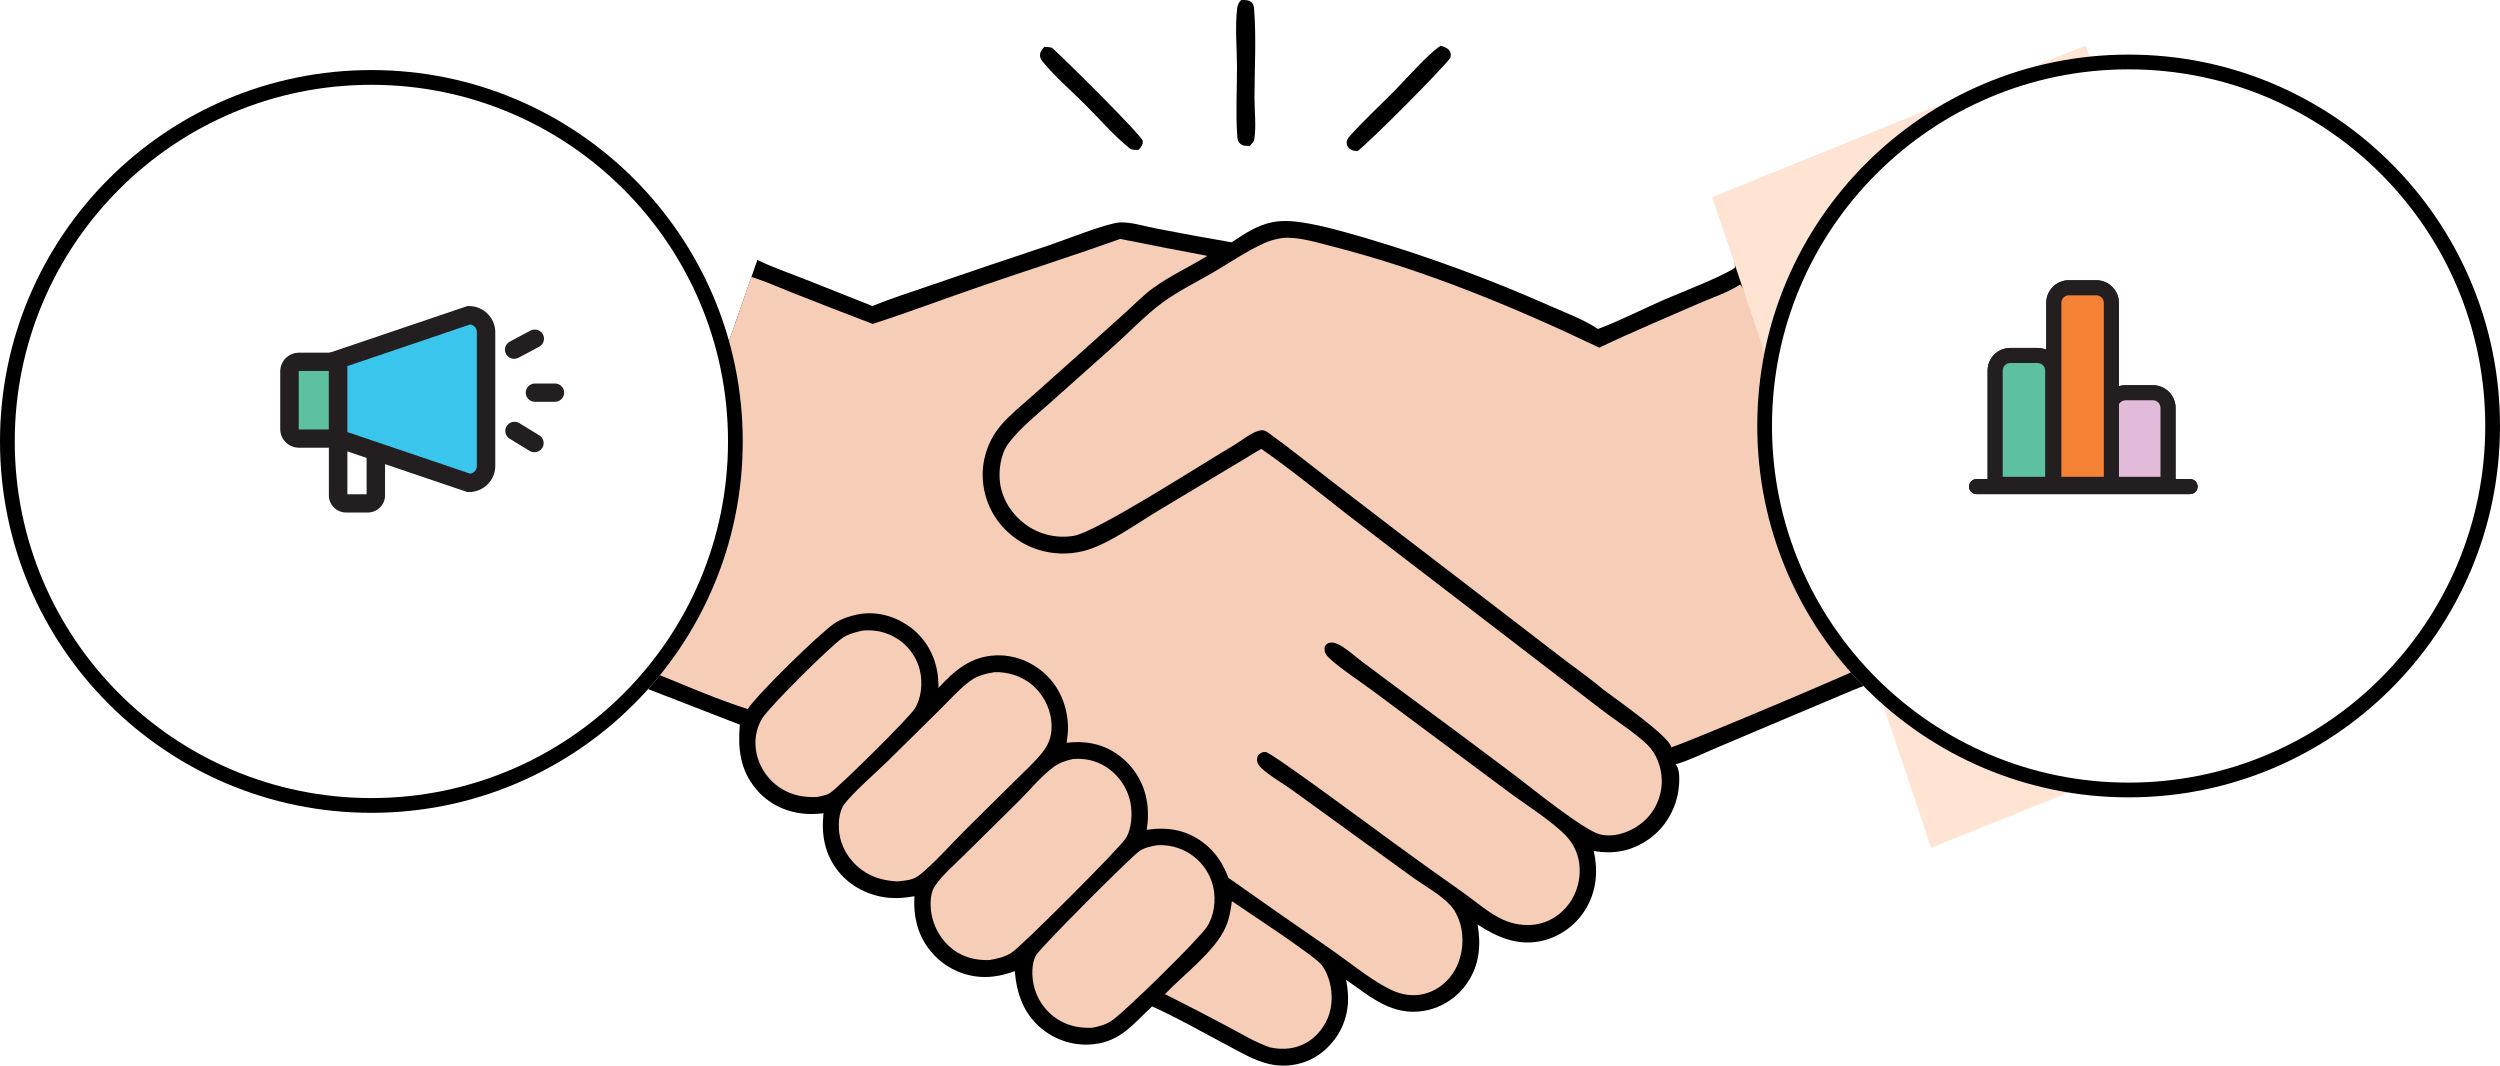 <svg width="678" height="289" viewBox="0 0 678 289" fill="none" xmlns="http://www.w3.org/2000/svg">
<g clip-path="url(#clip0_550_1963)">
<path d="M283.204 12.712C283.932 12.7 284.557 12.773 285.267 12.933C287.772 15.053 309.798 36.846 309.914 38.241C310.002 39.292 309.426 39.902 308.787 40.649C308.034 40.644 306.985 40.741 306.37 40.244C302.056 36.757 298.248 32.318 294.31 28.384C290.522 24.599 286.18 20.867 282.787 16.735C282.395 16.256 282.074 15.766 282.05 15.129C282.01 14.082 282.555 13.467 283.204 12.712Z" fill="black"/>
<path d="M390.692 12.415C391.606 12.651 392.627 13.012 393.166 13.85C393.578 14.492 393.462 14.954 393.357 15.652C391.5 18.398 371.197 38.779 368.134 40.996C367.115 40.915 366.325 40.753 365.641 39.935C365.279 39.501 365.148 38.931 365.239 38.361C365.353 37.65 366.011 36.956 366.479 36.44C370.112 32.417 374.205 28.656 378.018 24.796C381.364 21.409 387.24 14.646 390.692 12.415Z" fill="black"/>
<path d="M336.57 0.022C337.53 -0.024 338.589 -0.058 339.365 0.59C339.985 1.107 340.057 1.788 340.117 2.548C340.735 10.397 340.223 18.693 340.215 26.59C340.211 30.014 340.715 34.359 340.176 37.693C340.046 38.495 339.483 38.96 338.974 39.551C338.06 39.612 337.062 39.611 336.33 38.968C335.567 38.298 335.569 37.275 335.507 36.333C335.114 30.327 335.496 24.068 335.473 18.033C335.453 13.036 334.903 7.027 335.531 2.153C335.649 1.239 335.972 0.708 336.569 0.022H336.57Z" fill="black"/>
<path d="M205.401 70.499C209.394 72.451 213.74 73.947 217.879 75.564L236.588 82.989C241.527 80.979 246.699 79.348 251.738 77.597C262.64 73.846 273.561 70.153 284.503 66.519C288.728 65.101 300.31 60.456 303.801 60.32C306.818 60.202 310.435 61.374 313.429 61.941C320.277 63.276 327.138 64.534 334.014 65.715C337.461 63.44 340.87 61.106 344.993 60.277C347.705 59.731 350.476 59.918 353.193 60.334C358.803 61.194 364.38 62.838 369.836 64.395C378.491 66.95 387.054 69.784 395.525 72.899C403.995 76.013 412.355 79.402 420.604 83.066C424.79 84.919 429.569 86.671 433.36 89.221C439.441 86.942 445.389 83.869 451.357 81.262C455.796 79.321 466.934 75.077 470.485 72.624C470.772 70.164 468.843 67.113 468.549 64.548C468.328 62.645 468.965 60.189 470.269 58.75C471.279 57.635 473.133 56.849 474.5 56.27C478.468 54.59 482.609 53.194 486.64 51.655L514.953 40.905L543.549 29.866C547.309 28.42 551.025 26.779 554.828 25.462C556.215 24.982 557.633 24.593 559.11 24.593C560.521 24.593 562.658 25.036 563.625 26.148C564.905 27.621 565.805 30.001 566.48 31.811C568.963 38.449 571.097 45.259 573.391 51.967L587.09 91.624L604.946 142.767C608.01 151.576 611.31 160.367 614.111 169.261C614.555 170.675 615.109 172.323 614.983 173.813C614.826 175.66 614.17 177.149 612.712 178.33C609.039 181.301 598.915 184.528 594.048 186.442L557.646 200.532C547.934 204.309 538.293 208.683 528.437 212.022C527.109 212.472 525.643 212.927 524.229 212.763C517.85 212.024 516.333 202.079 514.498 197.067C514.117 196.024 513.811 194.838 513.088 193.973C513.053 193.928 513.014 193.887 512.974 193.844C513.001 193.72 513.057 193.509 513.06 193.369C513.076 191.837 510.467 185.114 509.442 184.065C507.297 185.411 504.543 186.32 502.19 187.311L488.455 193.099L465.509 202.805C461.906 204.313 458.178 206.23 454.418 207.278C454.497 207.377 454.583 207.472 454.658 207.574C455.738 209.064 455.444 212.852 455.161 214.598C454.328 219.749 451.487 224.537 447.209 227.548C442.585 230.804 437.733 231.745 432.218 230.781L432.261 230.98C433.483 236.573 432.893 242.152 429.727 247.03C429.56 247.289 429.385 247.544 429.204 247.795C429.023 248.046 428.837 248.292 428.645 248.534C428.452 248.775 428.254 249.012 428.05 249.244C427.846 249.477 427.637 249.703 427.421 249.925C427.206 250.146 426.985 250.362 426.759 250.573C426.534 250.784 426.303 250.989 426.067 251.189C425.831 251.389 425.59 251.582 425.345 251.769C425.1 251.957 424.85 252.139 424.596 252.314C424.342 252.49 424.083 252.659 423.821 252.822C423.559 252.985 423.292 253.141 423.023 253.291C422.752 253.44 422.479 253.584 422.202 253.72C421.925 253.856 421.645 253.985 421.361 254.108C421.078 254.231 420.792 254.346 420.503 254.454C420.214 254.563 419.922 254.664 419.628 254.759C419.334 254.853 419.038 254.94 418.739 255.019C418.441 255.099 418.141 255.171 417.839 255.237C411.493 256.562 405.914 254.133 400.714 250.727C401.691 256.268 401.228 261.608 398.039 266.388C397.875 266.637 397.705 266.88 397.529 267.12C397.353 267.36 397.171 267.595 396.983 267.826C396.795 268.057 396.601 268.283 396.402 268.503C396.202 268.724 395.998 268.94 395.788 269.151C395.578 269.362 395.363 269.567 395.143 269.767C394.923 269.966 394.698 270.161 394.468 270.35C394.238 270.539 394.004 270.722 393.764 270.899C393.526 271.076 393.282 271.246 393.035 271.411C392.787 271.576 392.536 271.735 392.28 271.887C392.025 272.04 391.766 272.185 391.503 272.325C391.24 272.465 390.974 272.597 390.705 272.723C390.435 272.849 390.163 272.968 389.888 273.08C389.613 273.193 389.334 273.298 389.054 273.397C388.774 273.496 388.491 273.587 388.206 273.671C387.921 273.756 387.634 273.833 387.345 273.903C387.056 273.973 386.766 274.036 386.474 274.091C377.655 275.722 371.736 270.374 365.043 265.709C365.929 269.917 365.855 274.118 364.132 278.116C362.239 282.507 358.591 286.216 354.098 287.909C353.711 288.054 353.32 288.184 352.924 288.301C352.528 288.417 352.128 288.519 351.725 288.607C351.321 288.695 350.915 288.768 350.507 288.827C350.098 288.885 349.688 288.929 349.276 288.959C348.865 288.988 348.452 289.002 348.039 289.001C347.627 289.001 347.214 288.985 346.803 288.955C346.391 288.924 345.981 288.88 345.573 288.82C345.164 288.761 344.758 288.687 344.355 288.597C340.031 287.638 335.968 285.102 332.075 283.061C325.596 279.664 319.132 275.924 312.46 272.945C307.447 277.532 304.004 282.379 296.692 283.184C296.379 283.219 296.065 283.246 295.751 283.266C295.436 283.286 295.121 283.298 294.806 283.302C294.492 283.305 294.177 283.302 293.862 283.291C293.547 283.279 293.233 283.259 292.919 283.232C292.605 283.205 292.292 283.169 291.98 283.127C291.668 283.084 291.357 283.034 291.048 282.975C290.739 282.916 290.431 282.85 290.124 282.777C289.818 282.703 289.514 282.621 289.212 282.533C288.909 282.444 288.61 282.347 288.312 282.243C288.015 282.14 287.72 282.029 287.428 281.91C287.136 281.792 286.848 281.666 286.562 281.533C286.276 281.401 285.994 281.261 285.715 281.114C285.436 280.967 285.162 280.813 284.89 280.653C284.619 280.492 284.352 280.325 284.089 280.151C283.826 279.977 283.568 279.797 283.314 279.611C283.061 279.424 282.811 279.231 282.567 279.032C277.565 274.919 275.777 269.605 275.201 263.368C272.292 264.457 269.245 265.1 266.127 264.943C265.814 264.925 265.501 264.9 265.19 264.867C264.879 264.834 264.568 264.793 264.258 264.745C263.948 264.696 263.64 264.64 263.332 264.577C263.026 264.514 262.72 264.442 262.417 264.364C262.113 264.285 261.812 264.2 261.512 264.107C261.213 264.014 260.916 263.912 260.622 263.804C260.327 263.696 260.036 263.582 259.747 263.459C259.458 263.337 259.172 263.208 258.89 263.071C258.608 262.935 258.329 262.792 258.053 262.642C257.778 262.492 257.507 262.336 257.239 262.173C256.971 262.009 256.708 261.839 256.449 261.663C256.189 261.487 255.934 261.304 255.684 261.116C255.433 260.927 255.188 260.732 254.947 260.531C254.705 260.33 254.47 260.123 254.239 259.911C254.008 259.699 253.783 259.48 253.563 259.257C253.343 259.033 253.128 258.804 252.919 258.57C248.956 254.14 247.692 248.87 247.98 243.059C245.631 243.468 243.431 243.706 241.038 243.479C235.743 242.977 230.762 240.521 227.393 236.357C223.633 231.707 222.721 226.358 223.332 220.557C221.664 220.758 219.902 220.832 218.229 220.687C213.084 220.244 208.369 217.985 205.042 213.989C200.711 208.786 200.07 203.01 200.647 196.531L166.099 183.133" fill="black"/>
<path d="M334.094 244.4C337.911 247.044 356.794 259.354 358.527 261.803C360.856 265.096 361.624 269.581 360.873 273.512C360.202 277.026 358.005 280.351 355.027 282.326C351.809 284.46 348.147 284.846 344.429 284.062C340.432 282.689 336.567 280.312 332.826 278.338C327.233 275.355 321.602 272.444 315.934 269.606C320.972 264.312 329.461 258.039 332.362 251.518C333.397 249.193 333.751 246.894 334.094 244.4Z" fill="#F6CEB7"/>
<path d="M233.894 171.017C237.146 170.706 240.289 171.35 243.084 173.07C243.283 173.191 243.478 173.317 243.671 173.448C243.863 173.579 244.052 173.715 244.237 173.855C244.423 173.995 244.605 174.14 244.784 174.289C244.963 174.438 245.137 174.592 245.308 174.749C245.479 174.907 245.646 175.069 245.809 175.235C245.972 175.401 246.131 175.571 246.286 175.745C246.44 175.919 246.591 176.096 246.736 176.277C246.882 176.458 247.024 176.643 247.16 176.831C247.297 177.019 247.429 177.211 247.557 177.405C247.684 177.6 247.807 177.797 247.925 177.999C248.042 178.2 248.155 178.403 248.263 178.609C248.371 178.815 248.473 179.024 248.57 179.236C248.668 179.447 248.76 179.661 248.847 179.877C248.934 180.093 249.016 180.311 249.092 180.53C249.168 180.75 249.239 180.972 249.304 181.196C249.37 181.419 249.43 181.644 249.484 181.87C250.266 185.156 249.905 189.284 248.077 192.187C246.461 194.754 228.079 212.935 225.183 214.997C224.202 215.695 222.67 215.897 221.512 216.163C218.117 216.244 215.115 215.799 212.155 214.026C211.942 213.899 211.732 213.767 211.525 213.63C211.319 213.493 211.116 213.35 210.917 213.203C210.717 213.056 210.521 212.903 210.33 212.746C210.137 212.589 209.95 212.427 209.766 212.261C209.583 212.094 209.403 211.923 209.227 211.748C209.052 211.572 208.881 211.393 208.714 211.209C208.548 211.025 208.386 210.837 208.229 210.646C208.072 210.454 207.919 210.258 207.771 210.058C207.624 209.859 207.482 209.656 207.344 209.449C207.207 209.242 207.075 209.033 206.947 208.82C206.82 208.607 206.699 208.39 206.582 208.171C206.466 207.952 206.355 207.73 206.25 207.506C206.145 207.281 206.045 207.054 205.951 206.824C205.856 206.594 205.768 206.362 205.686 206.129C205.604 205.895 205.527 205.658 205.456 205.421C205.385 205.183 205.32 204.943 205.261 204.703C204.447 201.364 204.889 197.763 206.712 194.821C208.693 191.624 225.37 175.045 228.605 172.933C230.199 171.892 232.069 171.447 233.894 171.017Z" fill="#F6CEB7"/>
<path d="M313.852 229.22C316.946 229.079 319.917 229.782 322.548 231.451C322.752 231.579 322.954 231.712 323.151 231.849C323.349 231.987 323.543 232.13 323.734 232.278C323.925 232.425 324.112 232.577 324.296 232.734C324.479 232.892 324.658 233.052 324.834 233.218C325.009 233.384 325.18 233.554 325.347 233.728C325.514 233.903 325.676 234.081 325.835 234.263C325.993 234.445 326.146 234.631 326.296 234.821C326.444 235.011 326.588 235.205 326.728 235.402C326.867 235.599 327.002 235.799 327.131 236.003C327.26 236.207 327.384 236.413 327.503 236.623C327.622 236.833 327.736 237.046 327.845 237.261C327.953 237.477 328.056 237.695 328.154 237.916C328.252 238.137 328.344 238.36 328.431 238.585C328.518 238.81 328.599 239.037 328.674 239.266C328.75 239.496 328.819 239.727 328.884 239.96C328.948 240.193 329.006 240.427 329.058 240.662C329.808 244.199 329.292 248.422 327.25 251.454C324.957 254.857 305.38 274.106 301.616 276.723C299.967 277.87 298.137 278.353 296.195 278.739C292.971 278.811 290.148 278.385 287.324 276.729C287.114 276.607 286.909 276.479 286.705 276.346C286.502 276.214 286.302 276.076 286.106 275.934C285.91 275.792 285.717 275.644 285.528 275.492C285.339 275.34 285.154 275.183 284.972 275.022C284.79 274.861 284.613 274.695 284.439 274.525C284.266 274.356 284.097 274.182 283.932 274.004C283.768 273.826 283.607 273.643 283.451 273.458C283.296 273.272 283.145 273.082 282.998 272.889C282.851 272.695 282.709 272.498 282.572 272.298C282.435 272.097 282.303 271.894 282.176 271.687C282.049 271.48 281.927 271.27 281.81 271.057C281.694 270.844 281.582 270.629 281.476 270.41C281.37 270.192 281.269 269.971 281.174 269.747C281.079 269.524 280.989 269.299 280.905 269.071C280.821 268.843 280.742 268.613 280.669 268.382C280.595 268.15 280.529 267.917 280.467 267.682C279.805 265.146 279.618 261.173 281.112 258.868C282.595 256.581 306.431 232.635 308.987 230.837C310.38 229.856 312.208 229.5 313.852 229.22V229.22Z" fill="#F6CEB7"/>
<path d="M291.019 205.839C294.129 205.61 297.126 206.199 299.785 207.879C299.997 208.012 300.206 208.15 300.412 208.292C300.618 208.436 300.819 208.584 301.017 208.737C301.216 208.89 301.41 209.048 301.6 209.211C301.791 209.374 301.977 209.541 302.159 209.713C302.341 209.886 302.518 210.062 302.692 210.243C302.865 210.424 303.033 210.609 303.198 210.799C303.362 210.989 303.521 211.182 303.676 211.38C303.83 211.578 303.979 211.779 304.124 211.984C304.268 212.188 304.407 212.397 304.542 212.609C304.675 212.82 304.804 213.036 304.927 213.254C305.051 213.472 305.168 213.694 305.281 213.918C305.393 214.142 305.499 214.369 305.6 214.598C305.701 214.828 305.796 215.06 305.886 215.294C305.975 215.528 306.059 215.764 306.137 216.003C306.214 216.241 306.286 216.482 306.352 216.724C306.417 216.966 306.477 217.209 306.53 217.454C307.166 220.445 306.982 224.844 305.225 227.462C303.247 230.41 277.538 256.149 274.416 258.307C272.668 259.515 270.51 259.959 268.463 260.356C265.401 260.493 262.339 259.915 259.685 258.328C256.232 256.263 253.767 252.712 252.817 248.82C252.23 246.413 252.05 242.626 253.447 240.461C255.368 237.48 258.639 234.726 261.143 232.225L276.155 217.397C279.19 214.402 282.195 210.668 285.575 208.13C287.285 206.846 288.954 206.298 291.019 205.839H291.019Z" fill="#F6CEB7"/>
<path d="M269.719 182.286C273.345 182.21 276.834 183.279 279.692 185.551C282.632 187.889 284.689 191.668 285.101 195.405C285.471 198.772 284.787 201.474 282.663 204.102C280.39 206.916 277.602 209.426 275.036 211.975L261.703 225.167C258.417 228.421 252.182 235.414 248.782 237.71C247.221 238.764 245.136 238.845 243.315 239.046C240.16 238.843 237.288 238.216 234.577 236.505C231.174 234.357 228.628 230.906 227.794 226.943C227.253 224.37 227.309 220.424 228.913 218.193C231.143 215.093 237.854 209.263 240.945 206.221L254.971 192.381C257.583 189.801 260.249 186.766 263.212 184.608C265.097 183.236 267.454 182.648 269.719 182.285V182.286Z" fill="#F6CEB7"/>
<path d="M347.878 64.534C352.024 64.147 357.14 65.763 361.126 66.775C386.164 73.135 410.443 83.188 433.721 94.282C442.627 90.023 451.781 86.236 460.817 82.258C464.353 80.7 468.756 79.282 471.915 77.154C472.088 77.326 472.245 77.504 472.39 77.698C473.84 79.652 478.837 95.643 480.11 99.284L500.711 158.171C501.847 161.423 508.121 177.757 507.826 179.588C506.789 180.68 456.515 201.792 453.254 202.674C452.79 199.703 437.928 189.384 434.672 186.905C431.03 183.801 426.979 181.025 423.183 178.091L396.287 157.431L361.116 130.475C355.664 126.306 350.289 121.93 344.727 117.917C343.677 117.159 342.999 116.449 341.651 116.747C339.324 117.263 336.728 119.523 334.636 120.741C326.917 125.232 297.405 144.326 291.188 145.316C290.904 145.364 290.619 145.404 290.332 145.438C290.046 145.472 289.759 145.498 289.472 145.517C289.185 145.536 288.898 145.548 288.61 145.553C288.321 145.558 288.034 145.555 287.745 145.546C287.458 145.536 287.171 145.519 286.884 145.496C286.597 145.472 286.31 145.441 286.025 145.403C285.739 145.364 285.456 145.319 285.172 145.267C284.889 145.215 284.607 145.155 284.327 145.089C284.047 145.022 283.769 144.949 283.492 144.869C283.216 144.789 282.941 144.701 282.669 144.608C282.397 144.514 282.127 144.413 281.86 144.306C281.592 144.199 281.328 144.084 281.066 143.964C280.804 143.843 280.547 143.716 280.291 143.583C280.036 143.45 279.784 143.31 279.536 143.164C279.287 143.017 279.043 142.866 278.802 142.708C278.561 142.549 278.324 142.385 278.092 142.215C274.514 139.587 271.872 135.564 271.231 131.136C270.732 127.699 271.37 123.069 273.495 120.249C276.658 116.049 281.055 112.602 284.956 109.104L301.981 93.917C306.306 90.073 310.48 85.613 315.113 82.17C319.358 79.017 324.509 76.503 329.088 73.831C333.568 71.217 338.026 68.138 342.737 65.996C344.454 65.214 346.014 64.806 347.878 64.534Z" fill="#F6CEB7"/>
<path d="M203.758 75.095C207.394 76.203 211.013 77.864 214.559 79.254C221.911 82.174 229.285 85.039 236.68 87.85C246.59 84.633 256.399 80.925 266.262 77.544C278.76 73.26 291.354 69.251 303.791 64.796C311.664 66.38 319.547 67.912 327.44 69.393C322.64 72.35 317.321 74.784 312.768 78.089C310.174 79.972 307.82 82.375 305.45 84.535L293.813 95.009L279.793 107.511C276.978 110.022 273.866 112.493 271.425 115.376C271.176 115.669 270.934 115.97 270.702 116.277C270.469 116.585 270.246 116.898 270.03 117.218C269.815 117.537 269.608 117.863 269.411 118.195C269.214 118.526 269.027 118.863 268.849 119.205C268.671 119.547 268.503 119.893 268.344 120.245C268.185 120.597 268.036 120.952 267.898 121.312C267.759 121.672 267.63 122.035 267.511 122.402C267.393 122.768 267.285 123.138 267.187 123.511C265.732 128.86 266.632 134.744 269.434 139.509C269.616 139.814 269.806 140.113 270.004 140.409C270.202 140.705 270.406 140.995 270.618 141.281C270.829 141.566 271.048 141.847 271.273 142.121C271.498 142.396 271.73 142.665 271.968 142.928C272.207 143.192 272.452 143.449 272.702 143.7C272.953 143.952 273.21 144.197 273.473 144.436C273.736 144.675 274.004 144.907 274.279 145.133C274.553 145.358 274.833 145.577 275.118 145.789C275.403 146.001 275.693 146.206 275.988 146.404C276.283 146.602 276.582 146.792 276.887 146.976C277.191 147.159 277.5 147.334 277.813 147.502C278.125 147.67 278.442 147.831 278.763 147.983C279.084 148.135 279.408 148.28 279.736 148.416C280.064 148.553 280.395 148.681 280.728 148.802C281.062 148.922 281.399 149.034 281.739 149.138C282.078 149.242 282.42 149.338 282.764 149.425C283.273 149.554 283.785 149.665 284.301 149.758C284.818 149.851 285.337 149.927 285.858 149.984C286.38 150.041 286.904 150.08 287.428 150.101C287.952 150.121 288.477 150.124 289.001 150.107C289.526 150.092 290.049 150.058 290.571 150.006C291.093 149.953 291.613 149.883 292.131 149.794C292.647 149.706 293.161 149.599 293.672 149.475C294.182 149.35 294.686 149.209 295.187 149.049C301.296 147.077 308.17 142.081 313.79 138.701L342.04 121.733C350.217 127.376 358.083 133.875 365.947 139.969L402.367 167.918L434.188 192.35C438.042 195.334 443.165 198.549 446.63 201.833C449.218 204.285 450.594 208.017 450.672 211.543C450.677 211.784 450.676 212.025 450.668 212.266C450.66 212.507 450.647 212.747 450.629 212.987C450.608 213.227 450.582 213.467 450.551 213.705C450.522 213.944 450.485 214.182 450.441 214.419C450.399 214.656 450.35 214.891 450.296 215.126C450.244 215.361 450.183 215.594 450.115 215.825C450.049 216.057 449.978 216.287 449.903 216.515C449.827 216.743 449.744 216.969 449.655 217.193C449.566 217.417 449.472 217.64 449.373 217.859C449.276 218.079 449.173 218.295 449.062 218.509C448.952 218.723 448.837 218.935 448.716 219.144C448.596 219.352 448.47 219.558 448.339 219.761C448.211 219.963 448.076 220.162 447.935 220.358C447.796 220.554 447.652 220.746 447.503 220.935C447.353 221.124 447.199 221.309 447.039 221.49C446.881 221.671 446.72 221.848 446.552 222.021C443.468 225.161 438.282 227.411 433.87 226.271C429.455 225.129 414.983 213.428 410.542 210.044C400.271 202.305 389.95 194.634 379.578 187.03L369.27 179.352C367.524 178.025 365.852 176.498 364 175.326C363.12 174.769 361.931 174.166 360.867 174.266C360.028 174.345 359.804 174.661 359.297 175.255C359.097 176.25 359.223 177.026 359.887 177.828C361.807 180.145 369.42 185.206 372.17 187.256L409.178 214.811C413.783 218.245 421.362 222.956 425.047 227.05C425.254 227.283 425.453 227.523 425.643 227.769C425.832 228.016 426.013 228.269 426.186 228.529C426.358 228.788 426.52 229.053 426.673 229.325C426.827 229.596 426.97 229.872 427.104 230.153C427.238 230.434 427.361 230.72 427.474 231.01C427.588 231.3 427.691 231.594 427.784 231.891C427.877 232.188 427.958 232.489 428.03 232.792C428.101 233.095 428.162 233.4 428.211 233.708C428.252 233.953 428.286 234.199 428.314 234.446C428.342 234.693 428.364 234.941 428.379 235.189C428.396 235.438 428.405 235.686 428.409 235.934C428.413 236.183 428.41 236.431 428.402 236.68C428.394 236.928 428.379 237.177 428.359 237.424C428.339 237.672 428.312 237.919 428.279 238.165C428.246 238.412 428.208 238.658 428.163 238.902C428.118 239.147 428.068 239.39 428.011 239.632C427.955 239.874 427.892 240.114 427.823 240.353C427.755 240.592 427.681 240.829 427.601 241.065C427.521 241.3 427.435 241.533 427.344 241.764C427.252 241.995 427.155 242.224 427.052 242.45C426.949 242.677 426.841 242.9 426.727 243.121C426.614 243.342 426.495 243.56 426.371 243.776C426.246 243.991 426.117 244.203 425.982 244.412C425.848 244.621 425.708 244.826 425.563 245.028C423.357 248.092 420.088 250.196 416.338 250.734C413.48 251.143 410.42 250.652 407.786 249.489C403.905 247.774 400.419 244.644 396.965 242.182C390.62 237.726 384.316 233.212 378.054 228.638C374.197 225.843 344.983 204.164 343.309 203.957C342.348 203.839 341.878 204.222 341.211 204.801C340.752 205.819 340.778 206.657 341.458 207.581C342.934 209.586 348.151 212.607 350.367 214.202L382.851 237.74C386.199 240.195 390.668 242.551 393.427 245.596C394.912 247.236 395.867 249.58 396.3 251.729C397.134 255.878 396.362 260.487 393.988 264.015C392.029 266.925 388.97 269.077 385.502 269.703C382.929 270.169 380.254 269.762 377.87 268.713C372.501 266.352 366.383 261.267 361.49 257.85C351.999 251.31 342.547 244.715 333.134 238.064C331.74 234.229 329.528 230.905 326.233 228.448C321.615 225.005 316.572 224.211 310.99 225.047C311.167 223.995 311.275 222.936 311.314 221.87C311.353 220.804 311.322 219.739 311.223 218.677C310.688 213.376 308.194 208.628 304.019 205.302C299.601 201.783 294.766 200.833 289.27 201.43C289.48 199.903 289.689 198.383 289.635 196.837C289.449 191.491 287.392 186.416 283.435 182.763C279.842 179.446 274.958 177.524 270.055 177.739C263.246 178.037 258.889 181.807 254.516 186.559C254.506 184.942 254.409 183.256 254.092 181.671C253.096 176.684 250.287 172.333 246.045 169.51C242.064 166.861 237.22 165.695 232.505 166.65C230.386 167.08 228.09 167.853 226.283 169.069C222.326 171.733 205.449 188.205 202.781 192.287C190.869 188.54 179.542 182.858 167.694 178.888" fill="#F6CEB7"/>
<path d="M523.723 229.923L464.333 53.489L565.575 12.374L630.944 186.812L523.723 229.923Z" fill="#FFE3D3"/>
</g>
<g filter="url(#filter0_d_550_1963)">
<circle cx="565.281" cy="105.526" r="100.719" fill="white"/>
<circle cx="565.281" cy="105.526" r="98.719" stroke="black" stroke-width="4"/>
</g>
<g clip-path="url(#clip1_550_1963)">
<path d="M593.953 134H536.047C534.917 134 534 133.084 534 131.956C534 130.829 534.917 129.913 536.047 129.913H593.953C595.083 129.913 596 130.829 596 131.956C596 133.084 595.083 134 593.953 134Z" fill="#231F20"/>
<path d="M593.953 134H536.047C534.917 134 534 133.084 534 131.956C534 130.829 534.917 129.913 536.047 129.913H593.953C595.083 129.913 596 130.829 596 131.956C596 133.084 595.083 134 593.953 134Z" fill="#231F20"/>
<path d="M545.178 96.41H552.597C554.858 96.41 556.692 98.241 556.692 100.496V131.344H541.083V100.496C541.083 98.241 542.918 96.41 545.178 96.41Z" fill="#5DC1A1"/>
<path d="M558.739 133.387H539.036V100.496C539.036 97.112 541.788 94.366 545.178 94.366H552.597C555.988 94.366 558.739 97.112 558.739 100.496V133.387ZM543.131 129.3H554.645V100.496C554.645 99.368 553.727 98.453 552.597 98.453H545.178C544.048 98.453 543.131 99.368 543.131 100.496V129.3Z" fill="#231F20"/>
<path d="M545.178 96.41H552.597C554.858 96.41 556.692 98.241 556.692 100.496V131.344H541.083V100.496C541.083 98.241 542.918 96.41 545.178 96.41Z" fill="#5DC1A1"/>
<path d="M558.739 133.387H539.036V100.496C539.036 97.112 541.788 94.366 545.178 94.366H552.597C555.988 94.366 558.739 97.112 558.739 100.496V133.387ZM543.131 129.3H554.645V100.496C554.645 99.368 553.727 98.453 552.597 98.453H545.178C544.048 98.453 543.131 99.368 543.131 100.496V129.3Z" fill="#231F20"/>
<path d="M576.452 106.504H583.872C586.132 106.504 587.966 108.335 587.966 110.591V131.335H572.358V110.591C572.358 108.335 574.192 106.504 576.452 106.504Z" fill="#E1BBD9"/>
<path d="M590.014 133.387H570.311V110.599C570.311 107.215 573.062 104.469 576.452 104.469H583.872C587.262 104.469 590.014 107.215 590.014 110.599V133.387ZM574.405 129.3H585.919V110.599C585.919 109.471 585.002 108.556 583.872 108.556H576.452C575.322 108.556 574.405 109.471 574.405 110.599V129.3Z" fill="#231F20"/>
<path d="M576.452 106.504H583.872C586.132 106.504 587.966 108.335 587.966 110.591V131.335H572.358V110.591C572.358 108.335 574.192 106.504 576.452 106.504Z" fill="#E1BBD9"/>
<path d="M590.014 133.387H570.311V110.599C570.311 107.215 573.062 104.469 576.452 104.469H583.872C587.262 104.469 590.014 107.215 590.014 110.599V133.387ZM574.405 129.3H585.919V110.599C585.919 109.471 585.002 108.556 583.872 108.556H576.452C575.322 108.556 574.405 109.471 574.405 110.599V129.3Z" fill="#231F20"/>
<path d="M561.09 78.043H568.509C570.769 78.043 572.604 79.874 572.604 82.13V131.344H556.995V82.13C556.995 79.874 558.829 78.043 561.09 78.043Z" fill="#F58235"/>
<path d="M574.643 133.387H554.939V82.13C554.939 78.746 557.691 76 561.081 76H568.501C571.891 76 574.643 78.746 574.643 82.13V133.387ZM559.042 129.3H570.556V82.13C570.556 81.002 569.639 80.087 568.509 80.087H561.09C559.959 80.087 559.042 81.002 559.042 82.13V129.3Z" fill="#231F20"/>
<path d="M561.09 78.043H568.509C570.769 78.043 572.604 79.874 572.604 82.13V131.344H556.995V82.13C556.995 79.874 558.829 78.043 561.09 78.043Z" fill="#F58235"/>
<path d="M574.643 133.387H554.939V82.13C554.939 78.746 557.691 76 561.081 76H568.501C571.891 76 574.643 78.746 574.643 82.13V133.387ZM559.042 129.3H570.556V82.13C570.556 81.002 569.639 80.087 568.509 80.087H561.09C559.959 80.087 559.042 81.002 559.042 82.13V129.3Z" fill="#231F20"/>
</g>
<g filter="url(#filter1_d_550_1963)">
<circle cx="112.719" cy="109.719" r="100.719" fill="white"/>
<circle cx="112.719" cy="109.719" r="98.719" stroke="black" stroke-width="4"/>
</g>
<g clip-path="url(#clip2_550_1963)">
<path d="M81.091 98.126H91.704V118.944H81.091C79.668 118.944 78.505 117.794 78.505 116.385V100.684C78.505 99.276 79.668 98.126 81.091 98.126Z" fill="#5DC1A1"/>
<path d="M94.21 121.424H81.091C78.285 121.424 76 119.163 76 116.386V100.685C76 97.907 78.285 95.646 81.091 95.646H94.21V121.424ZM81.091 100.605C81.091 100.605 81.011 100.645 81.011 100.685V116.386C81.011 116.386 81.051 116.465 81.091 116.465H89.199V100.605H81.091Z" fill="#231F20"/>
<path d="M99.732 139H93.879C91.294 139 89.189 136.917 89.189 134.358V116.465H104.423V134.358C104.423 136.917 102.318 139 99.732 139ZM94.21 134.041H99.422V121.425H94.21V134.041Z" fill="#231F20"/>
<path d="M127.173 130.966L91.694 118.945V97.501L127.173 85.48C129.728 85.48 131.813 87.533 131.813 90.072V126.383C131.813 128.913 129.738 130.976 127.173 130.976V130.966Z" fill="#3AC5ED"/>
<path d="M127.173 133.446H126.752L89.189 120.72V95.725L126.762 83H127.183C131.112 83 134.319 86.174 134.319 90.072V126.384C134.319 130.282 131.112 133.446 127.173 133.446ZM94.21 117.179L127.524 128.467C128.536 128.308 129.318 127.435 129.318 126.384V90.072C129.318 89.02 128.536 88.148 127.524 87.989L94.21 99.276V117.179Z" fill="#231F20"/>
<path d="M139.44 97.312C138.548 97.312 137.686 96.846 137.235 96.013C136.574 94.813 137.035 93.305 138.247 92.651L143.84 89.665C145.062 89.02 146.576 89.467 147.237 90.667C147.899 91.867 147.438 93.375 146.225 94.029L140.633 97.015C140.252 97.213 139.851 97.312 139.44 97.312Z" fill="#231F20"/>
<path d="M144.932 122.644C144.481 122.644 144.03 122.525 143.619 122.278L138.218 118.975C137.045 118.251 136.674 116.723 137.406 115.563C138.137 114.402 139.681 114.035 140.853 114.759L146.255 118.062C147.428 118.786 147.799 120.314 147.067 121.474C146.596 122.228 145.774 122.654 144.932 122.654V122.644Z" fill="#231F20"/>
<path d="M150.495 108.967H145.083C143.7 108.967 142.577 107.856 142.577 106.487C142.577 105.118 143.7 104.007 145.083 104.007H150.495C151.878 104.007 153 105.118 153 106.487C153 107.856 151.878 108.967 150.495 108.967Z" fill="#231F20"/>
</g>
<defs>
<filter id="filter0_d_550_1963" x="464.562" y="4.807" width="213.438" height="211.438" filterUnits="userSpaceOnUse" color-interpolation-filters="sRGB">
<feFlood flood-opacity="0" result="BackgroundImageFix"/>
<feColorMatrix in="SourceAlpha" type="matrix" values="0 0 0 0 0 0 0 0 0 0 0 0 0 0 0 0 0 0 127 0" result="hardAlpha"/>
<feOffset dx="12" dy="10"/>
<feComposite in2="hardAlpha" operator="out"/>
<feColorMatrix type="matrix" values="0 0 0 0 0.875 0 0 0 0 0.712 0 0 0 0 0.619 0 0 0 1 0"/>
<feBlend mode="normal" in2="BackgroundImageFix" result="effect1_dropShadow_550_1963"/>
<feBlend mode="normal" in="SourceGraphic" in2="effect1_dropShadow_550_1963" result="shape"/>
</filter>
<filter id="filter1_d_550_1963" x="0" y="9" width="213.438" height="211.438" filterUnits="userSpaceOnUse" color-interpolation-filters="sRGB">
<feFlood flood-opacity="0" result="BackgroundImageFix"/>
<feColorMatrix in="SourceAlpha" type="matrix" values="0 0 0 0 0 0 0 0 0 0 0 0 0 0 0 0 0 0 127 0" result="hardAlpha"/>
<feOffset dx="-12" dy="10"/>
<feComposite in2="hardAlpha" operator="out"/>
<feColorMatrix type="matrix" values="0 0 0 0 0.875 0 0 0 0 0.712 0 0 0 0 0.619 0 0 0 1 0"/>
<feBlend mode="normal" in2="BackgroundImageFix" result="effect1_dropShadow_550_1963"/>
<feBlend mode="normal" in="SourceGraphic" in2="effect1_dropShadow_550_1963" result="shape"/>
</filter>
<clipPath id="clip0_550_1963">
<rect width="452" height="289" fill="white" transform="translate(163)"/>
</clipPath>
<clipPath id="clip1_550_1963">
<rect width="62" height="58" fill="white" transform="translate(534 76)"/>
</clipPath>
<clipPath id="clip2_550_1963">
<rect width="77" height="56" fill="white" transform="translate(76 83)"/>
</clipPath>
</defs>
</svg>
